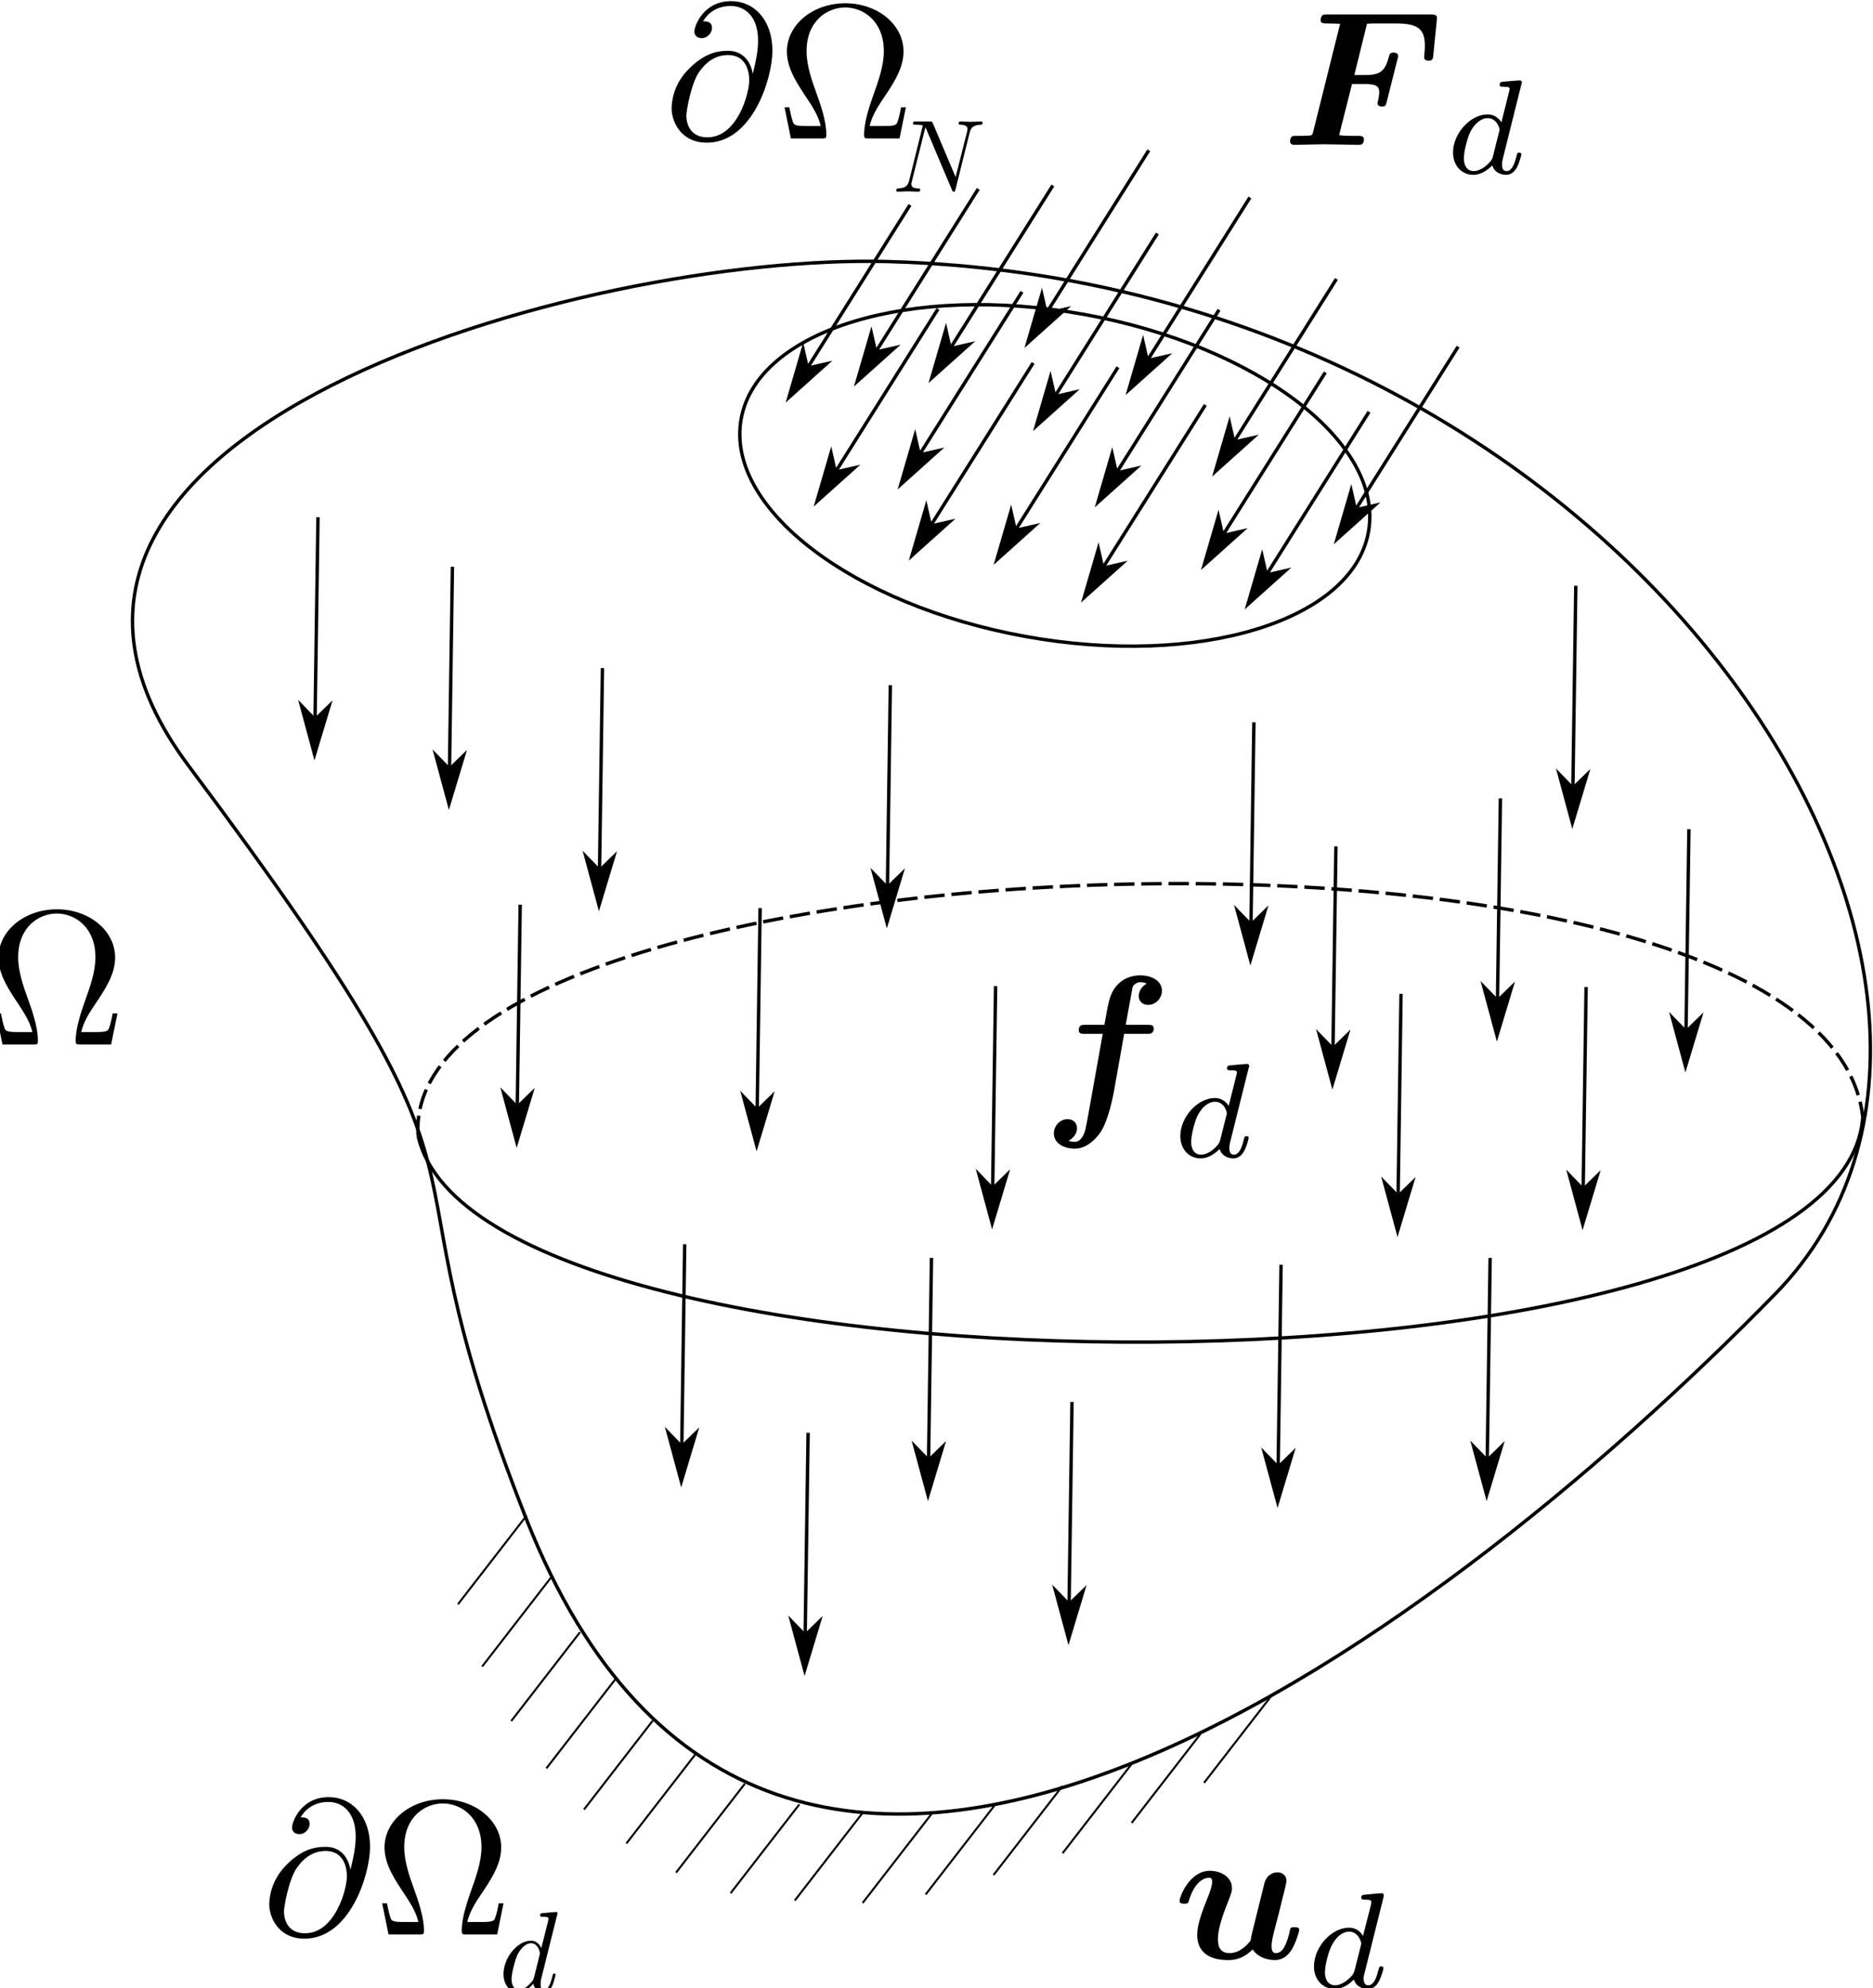 <?xml version="1.0" encoding="UTF-8" standalone="no"?>
<!-- Created with Inkscape (http://www.inkscape.org/) -->

<svg
   width="146.288mm"
   height="155.182mm"
   viewBox="0 0 146.288 155.182"
   version="1.1"
   id="svg1"
   xml:space="preserve"
   inkscape:version="1.3.2 (091e20e, 2023-11-25)"
   sodipodi:docname="Omega.svg"
   xmlns:inkscape="http://www.inkscape.org/namespaces/inkscape"
   xmlns:sodipodi="http://sodipodi.sourceforge.net/DTD/sodipodi-0.dtd"
   xmlns="http://www.w3.org/2000/svg"
   xmlns:svg="http://www.w3.org/2000/svg"
   xmlns:ns1="http://www.iki.fi/pav/software/textext/"><sodipodi:namedview
     id="namedview1"
     pagecolor="#ffffff"
     bordercolor="#000000"
     borderopacity="0.25"
     inkscape:showpageshadow="2"
     inkscape:pageopacity="0.0"
     inkscape:pagecheckerboard="0"
     inkscape:deskcolor="#d1d1d1"
     inkscape:document-units="mm"
     inkscape:zoom="0.80951809"
     inkscape:cx="304.50215"
     inkscape:cy="449.65024"
     inkscape:window-width="1920"
     inkscape:window-height="1147"
     inkscape:window-x="0"
     inkscape:window-y="25"
     inkscape:window-maximized="1"
     inkscape:current-layer="g1" /><defs
     id="defs1" /><g
     id="g1"
     inkscape:groupmode="layer"
     inkscape:label="1"
     transform="matrix(0.265,0,0,0.265,191.05,-57.373)"><path
       id="path1"
       d="m -459.309,293.546 c -88.703,-2.432 -279.631,50.145 -206.073,148.495 103.989,139.032 51.27,99.797 99.625,222.063 71.948,181.901 266.719,37.235 368.073,-66.5 88.181,-90.245 -40.849,-297.995 -261.625,-304.057 z"
       style="fill:none;stroke:#000000;stroke-width:1;stroke-linecap:butt;stroke-linejoin:miter;stroke-miterlimit:4;stroke-dasharray:none;stroke-opacity:1"
       inkscape:export-filename="Omega.pdf"
       inkscape:export-xdpi="96"
       inkscape:export-ydpi="96" /><path
       id="path2"
       d="m -597.7,551.134 c 18.287,82.057 419.287,81.631 425.776,-5.552"
       style="fill:none;stroke:#000000;stroke-width:1;stroke-linecap:butt;stroke-linejoin:miter;stroke-miterlimit:4;stroke-dasharray:none;stroke-opacity:1" /><path
       id="path3"
       d="m -597.7,551.134 c -6.76,-89.937 414.525,-105.88 425.776,-5.552"
       style="fill:none;stroke:#000000;stroke-width:1.002;stroke-linecap:butt;stroke-linejoin:miter;stroke-miterlimit:4;stroke-dasharray:6.009, 2.003;stroke-dashoffset:0;stroke-opacity:1" /><path
       id="path4"
       d="m -565.715,662.9 -20.265,26.167"
       style="fill:none;stroke:#000000;stroke-width:0.589;stroke-linecap:butt;stroke-linejoin:miter;stroke-miterlimit:4;stroke-dasharray:none;stroke-opacity:1" /><path
       id="path5"
       d="m -558.574,681.223 -20.261,26.172"
       style="fill:none;stroke:#000000;stroke-width:0.589;stroke-linecap:butt;stroke-linejoin:miter;stroke-miterlimit:4;stroke-dasharray:none;stroke-opacity:1" /><path
       id="path6"
       d="m -550.002,697.295 -20.265,26.167"
       style="fill:none;stroke:#000000;stroke-width:0.589;stroke-linecap:butt;stroke-linejoin:miter;stroke-miterlimit:4;stroke-dasharray:none;stroke-opacity:1" /><path
       id="path7"
       d="m -539.642,711.223 -20.265,26.172"
       style="fill:none;stroke:#000000;stroke-width:0.589;stroke-linecap:butt;stroke-linejoin:miter;stroke-miterlimit:4;stroke-dasharray:none;stroke-opacity:1" /><path
       id="path8"
       d="m -528.574,723.369 -20.261,26.167"
       style="fill:none;stroke:#000000;stroke-width:0.589;stroke-linecap:butt;stroke-linejoin:miter;stroke-miterlimit:4;stroke-dasharray:none;stroke-opacity:1" /><path
       id="path9"
       d="m -516.074,733.369 -20.261,26.167"
       style="fill:none;stroke:#000000;stroke-width:0.589;stroke-linecap:butt;stroke-linejoin:miter;stroke-miterlimit:4;stroke-dasharray:none;stroke-opacity:1" /><path
       id="path10"
       d="m -501.429,741.936 -20.265,26.172"
       style="fill:none;stroke:#000000;stroke-width:0.589;stroke-linecap:butt;stroke-linejoin:miter;stroke-miterlimit:4;stroke-dasharray:none;stroke-opacity:1" /><path
       id="path11"
       d="m -485.355,748.01 -20.265,26.167"
       style="fill:none;stroke:#000000;stroke-width:0.589;stroke-linecap:butt;stroke-linejoin:miter;stroke-miterlimit:4;stroke-dasharray:none;stroke-opacity:1" /><path
       id="path12"
       d="m -466.429,750.155 -20.265,26.167"
       style="fill:none;stroke:#000000;stroke-width:0.589;stroke-linecap:butt;stroke-linejoin:miter;stroke-miterlimit:4;stroke-dasharray:none;stroke-opacity:1" /><path
       id="path13"
       d="m -446.429,750.869 -20.265,26.167"
       style="fill:none;stroke:#000000;stroke-width:0.589;stroke-linecap:butt;stroke-linejoin:miter;stroke-miterlimit:4;stroke-dasharray:none;stroke-opacity:1" /><path
       id="path14"
       d="m -427.855,748.369 -20.267,26.167"
       style="fill:none;stroke:#000000;stroke-width:0.589;stroke-linecap:butt;stroke-linejoin:miter;stroke-miterlimit:4;stroke-dasharray:none;stroke-opacity:1" /><path
       id="path15"
       d="m -407.855,742.655 -20.267,26.167"
       style="fill:none;stroke:#000000;stroke-width:0.589;stroke-linecap:butt;stroke-linejoin:miter;stroke-miterlimit:4;stroke-dasharray:none;stroke-opacity:1" /><path
       id="path16"
       d="m -387.502,736.223 -20.265,26.172"
       style="fill:none;stroke:#000000;stroke-width:0.589;stroke-linecap:butt;stroke-linejoin:miter;stroke-miterlimit:4;stroke-dasharray:none;stroke-opacity:1" /><path
       id="path17"
       d="m -367.142,727.295 -20.265,26.167"
       style="fill:none;stroke:#000000;stroke-width:0.589;stroke-linecap:butt;stroke-linejoin:miter;stroke-miterlimit:4;stroke-dasharray:none;stroke-opacity:1" /><path
       id="path18"
       d="m -345.803,715.488 -20.265,26.167"
       style="fill:none;stroke:#000000;stroke-width:0.589;stroke-linecap:butt;stroke-linejoin:miter;stroke-miterlimit:4;stroke-dasharray:none;stroke-opacity:1" /><path
       id="path19"
       d="m -317.621,373.207 c -4.724,26.204 -49.939,39.989 -100.991,30.791 -51.052,-9.196 -88.615,-37.895 -83.891,-64.103 4.725,-26.209 49.937,-39.995 100.989,-30.797 51.053,9.203 88.615,37.9 83.892,64.109 z"
       style="fill:none;stroke:#000000;stroke-width:1.002;stroke-linecap:butt;stroke-linejoin:miter;stroke-miterlimit:4;stroke-dasharray:none;stroke-opacity:1" /><path
       id="path20"
       d="m -452.746,276.879 -35.604,56.568"
       style="fill:none;stroke:#000000;stroke-width:1;stroke-linecap:butt;stroke-linejoin:miter;stroke-miterlimit:4;stroke-dasharray:none;stroke-opacity:1" /><path
       id="path21"
       d="m -483.027,324.983 -1.256,-5.516 -4.067,13.98 10.839,-9.713 z"
       style="fill:#000000;fill-opacity:1;fill-rule:evenodd;stroke:none;stroke-width:0.133" /><path
       id="path22"
       d="m -483.027,324.982 -1.256,-5.515 -4.067,13.98 10.837,-9.715 z"
       style="fill:none;stroke:#000000;stroke-width:1.067;stroke-linecap:butt;stroke-linejoin:miter;stroke-miterlimit:4;stroke-dasharray:none;stroke-opacity:1" /><path
       id="path23"
       d="m -444.486,307.51 -35.604,56.567"
       style="fill:none;stroke:#000000;stroke-width:1;stroke-linecap:butt;stroke-linejoin:miter;stroke-miterlimit:4;stroke-dasharray:none;stroke-opacity:1" /><path
       id="path24"
       d="m -474.767,355.614 -1.249,-5.516 -4.073,13.979 10.839,-9.719 z"
       style="fill:#000000;fill-opacity:1;fill-rule:evenodd;stroke:none;stroke-width:0.133" /><path
       id="path25"
       d="m -474.767,355.614 -1.249,-5.515 -4.073,13.979 10.84,-9.72 z"
       style="fill:none;stroke:#000000;stroke-width:1.067;stroke-linecap:butt;stroke-linejoin:miter;stroke-miterlimit:4;stroke-dasharray:none;stroke-opacity:1" /><path
       id="path26"
       d="m -432.617,272.15 -35.609,56.568"
       style="fill:none;stroke:#000000;stroke-width:1;stroke-linecap:butt;stroke-linejoin:miter;stroke-miterlimit:4;stroke-dasharray:none;stroke-opacity:1" /><path
       id="path27"
       d="m -462.898,320.259 -1.255,-5.52 -4.073,13.979 10.844,-9.713 z"
       style="fill:#000000;fill-opacity:1;fill-rule:evenodd;stroke:none;stroke-width:0.133" /><path
       id="path28"
       d="m -462.898,320.258 -1.255,-5.52 -4.073,13.979 10.845,-9.712 z"
       style="fill:none;stroke:#000000;stroke-width:1.067;stroke-linecap:butt;stroke-linejoin:miter;stroke-miterlimit:4;stroke-dasharray:none;stroke-opacity:1" /><path
       id="path29"
       d="m -419.735,302.458 -35.609,56.567"
       style="fill:none;stroke:#000000;stroke-width:1;stroke-linecap:butt;stroke-linejoin:miter;stroke-miterlimit:4;stroke-dasharray:none;stroke-opacity:1" /><path
       id="path30"
       d="m -450.017,350.562 -1.256,-5.516 -4.072,13.979 10.843,-9.719 z"
       style="fill:#000000;fill-opacity:1;fill-rule:evenodd;stroke:none;stroke-width:0.133" /><path
       id="path31"
       d="m -450.017,350.56 -1.255,-5.515 -4.073,13.979 10.843,-9.719 z"
       style="fill:none;stroke:#000000;stroke-width:1.067;stroke-linecap:butt;stroke-linejoin:miter;stroke-miterlimit:4;stroke-dasharray:none;stroke-opacity:1" /><path
       id="path32"
       d="m -416.455,323.415 -35.604,56.568"
       style="fill:none;stroke:#000000;stroke-width:1;stroke-linecap:butt;stroke-linejoin:miter;stroke-miterlimit:4;stroke-dasharray:none;stroke-opacity:1" /><path
       id="path33"
       d="m -446.735,371.519 -1.251,-5.515 -4.073,13.979 10.844,-9.713 z"
       style="fill:#000000;fill-opacity:1;fill-rule:evenodd;stroke:none;stroke-width:0.133" /><path
       id="path34"
       d="m -446.735,371.52 -1.252,-5.516 -4.072,13.979 10.844,-9.713 z"
       style="fill:none;stroke:#000000;stroke-width:1.067;stroke-linecap:butt;stroke-linejoin:miter;stroke-miterlimit:4;stroke-dasharray:none;stroke-opacity:1" /><path
       id="path35"
       d="m -410.642,271.139 -35.609,56.568"
       style="fill:none;stroke:#000000;stroke-width:1;stroke-linecap:butt;stroke-linejoin:miter;stroke-miterlimit:4;stroke-dasharray:none;stroke-opacity:1" /><path
       id="path36"
       d="m -440.923,319.248 -1.255,-5.515 -4.073,13.973 10.844,-9.713 z"
       style="fill:#000000;fill-opacity:1;fill-rule:evenodd;stroke:none;stroke-width:0.133" /><path
       id="path37"
       d="m -440.923,319.248 -1.255,-5.516 -4.075,13.975 10.845,-9.713 z"
       style="fill:none;stroke:#000000;stroke-width:1.067;stroke-linecap:butt;stroke-linejoin:miter;stroke-miterlimit:4;stroke-dasharray:none;stroke-opacity:1" /><path
       id="path38"
       d="m -379.835,285.286 -35.609,56.567"
       style="fill:none;stroke:#000000;stroke-width:1;stroke-linecap:butt;stroke-linejoin:miter;stroke-miterlimit:4;stroke-dasharray:none;stroke-opacity:1" /><path
       id="path39"
       d="m -410.117,333.39 -1.255,-5.516 -4.073,13.979 10.844,-9.719 z"
       style="fill:#000000;fill-opacity:1;fill-rule:evenodd;stroke:none;stroke-width:0.133" /><path
       id="path40"
       d="m -410.117,333.39 -1.255,-5.516 -4.073,13.98 10.844,-9.72 z"
       style="fill:none;stroke:#000000;stroke-width:1.067;stroke-linecap:butt;stroke-linejoin:miter;stroke-miterlimit:4;stroke-dasharray:none;stroke-opacity:1" /><path
       id="path41"
       d="m -391.45,324.682 -35.609,56.567"
       style="fill:none;stroke:#000000;stroke-width:1;stroke-linecap:butt;stroke-linejoin:miter;stroke-miterlimit:4;stroke-dasharray:none;stroke-opacity:1" /><path
       id="path42"
       d="m -421.731,372.786 -1.255,-5.516 -4.073,13.979 10.844,-9.719 z"
       style="fill:#000000;fill-opacity:1;fill-rule:evenodd;stroke:none;stroke-width:0.133" /><path
       id="path43"
       d="m -421.731,372.786 -1.255,-5.515 -4.073,13.977 10.844,-9.719 z"
       style="fill:none;stroke:#000000;stroke-width:1.067;stroke-linecap:butt;stroke-linejoin:miter;stroke-miterlimit:4;stroke-dasharray:none;stroke-opacity:1" /><path
       id="path44"
       d="m -361.653,307.759 -35.609,56.568"
       style="fill:none;stroke:#000000;stroke-width:1;stroke-linecap:butt;stroke-linejoin:miter;stroke-miterlimit:4;stroke-dasharray:none;stroke-opacity:1" /><path
       id="path45"
       d="m -391.934,355.863 -1.255,-5.515 -4.073,13.979 10.844,-9.719 z"
       style="fill:#000000;fill-opacity:1;fill-rule:evenodd;stroke:none;stroke-width:0.133" /><path
       id="path46"
       d="m -391.934,355.863 -1.255,-5.515 -4.073,13.979 10.843,-9.719 z"
       style="fill:none;stroke:#000000;stroke-width:1.067;stroke-linecap:butt;stroke-linejoin:miter;stroke-miterlimit:4;stroke-dasharray:none;stroke-opacity:1" /><path
       id="path47"
       d="m -365.694,335.791 -35.604,56.567"
       style="fill:none;stroke:#000000;stroke-width:1;stroke-linecap:butt;stroke-linejoin:miter;stroke-miterlimit:4;stroke-dasharray:none;stroke-opacity:1" /><path
       id="path48"
       d="m -395.975,383.895 -1.251,-5.516 -4.072,13.979 10.839,-9.713 z"
       style="fill:#000000;fill-opacity:1;fill-rule:evenodd;stroke:#000000;stroke-width:1.067;stroke-linecap:butt;stroke-linejoin:miter;stroke-miterlimit:4;stroke-dasharray:none;stroke-opacity:1" /><path
       id="path49"
       d="m -327.054,298.666 -35.609,56.572"
       style="fill:none;stroke:#000000;stroke-width:1;stroke-linecap:butt;stroke-linejoin:miter;stroke-miterlimit:4;stroke-dasharray:none;stroke-opacity:1" /><path
       id="path50"
       d="m -357.335,346.775 -1.255,-5.516 -4.073,13.979 10.844,-9.719 z"
       style="fill:#000000;fill-opacity:1;fill-rule:evenodd;stroke:none;stroke-width:0.133" /><path
       id="path51"
       d="m -357.335,346.774 -1.255,-5.515 -4.072,13.979 10.843,-9.719 z"
       style="fill:none;stroke:#000000;stroke-width:1.067;stroke-linecap:butt;stroke-linejoin:miter;stroke-miterlimit:4;stroke-dasharray:none;stroke-opacity:1" /><path
       id="path52"
       d="m -330.335,326.196 -35.609,56.568"
       style="fill:none;stroke:#000000;stroke-width:1;stroke-linecap:butt;stroke-linejoin:miter;stroke-miterlimit:4;stroke-dasharray:none;stroke-opacity:1" /><path
       id="path53"
       d="m -360.617,374.3 -1.255,-5.515 -4.073,13.979 10.844,-9.719 z"
       style="fill:#000000;fill-opacity:1;fill-rule:evenodd;stroke:none;stroke-width:0.133" /><path
       id="path54"
       d="m -360.617,374.302 -1.255,-5.517 -4.073,13.98 10.845,-9.72 z"
       style="fill:none;stroke:#000000;stroke-width:1.067;stroke-linecap:butt;stroke-linejoin:miter;stroke-miterlimit:4;stroke-dasharray:none;stroke-opacity:1" /><path
       id="path55"
       d="m -317.459,337.811 -35.605,56.568"
       style="fill:none;stroke:#000000;stroke-width:1;stroke-linecap:butt;stroke-linejoin:miter;stroke-miterlimit:4;stroke-dasharray:none;stroke-opacity:1" /><path
       id="path56"
       d="m -347.741,385.915 -1.251,-5.515 -4.073,13.979 10.844,-9.719 z"
       style="fill:#000000;fill-opacity:1;fill-rule:evenodd;stroke:none;stroke-width:0.133" /><path
       id="path57"
       d="m -347.741,385.915 -1.251,-5.516 -4.073,13.979 10.844,-9.717 z"
       style="fill:none;stroke:#000000;stroke-width:1.067;stroke-linecap:butt;stroke-linejoin:miter;stroke-miterlimit:4;stroke-dasharray:none;stroke-opacity:1" /><path
       id="path58"
       d="m -291.194,318.619 -35.609,56.567"
       style="fill:none;stroke:#000000;stroke-width:1;stroke-linecap:butt;stroke-linejoin:miter;stroke-miterlimit:4;stroke-dasharray:none;stroke-opacity:1" /><path
       id="path59"
       d="m -321.475,366.723 -1.256,-5.516 -4.072,13.979 10.844,-9.719 z"
       style="fill:#000000;fill-opacity:1;fill-rule:evenodd;stroke:none;stroke-width:0.133" /><path
       id="path60"
       d="m -321.477,366.723 -1.253,-5.516 -4.073,13.979 10.843,-9.719 z"
       style="fill:none;stroke:#000000;stroke-width:1.067;stroke-linecap:butt;stroke-linejoin:miter;stroke-miterlimit:4;stroke-dasharray:none;stroke-opacity:1" /><path
       id="path61"
       d="m -352.559,274.676 -35.609,56.567"
       style="fill:none;stroke:#000000;stroke-width:1;stroke-linecap:butt;stroke-linejoin:miter;stroke-miterlimit:4;stroke-dasharray:none;stroke-opacity:1" /><path
       id="path62"
       d="m -382.841,322.78 -1.255,-5.516 -4.073,13.979 10.844,-9.713 z"
       style="fill:#000000;fill-opacity:1;fill-rule:evenodd;stroke:none;stroke-width:0.133" /><path
       id="path63"
       d="m -382.841,322.779 -1.255,-5.515 -4.073,13.979 10.843,-9.713 z"
       style="fill:none;stroke:#000000;stroke-width:1.067;stroke-linecap:butt;stroke-linejoin:miter;stroke-miterlimit:4;stroke-dasharray:none;stroke-opacity:1" /><path
       id="path64"
       d="m -382.361,260.786 -35.609,56.572"
       style="fill:none;stroke:#000000;stroke-width:1;stroke-linecap:butt;stroke-linejoin:miter;stroke-miterlimit:4;stroke-dasharray:none;stroke-opacity:1" /><path
       id="path65"
       d="m -412.642,308.895 -1.256,-5.516 -4.072,13.979 10.844,-9.719 z"
       style="fill:#000000;fill-opacity:1;fill-rule:evenodd;stroke:none;stroke-width:0.133" /><path
       id="path66"
       d="m -412.642,308.895 -1.256,-5.516 -4.073,13.979 10.845,-9.719 z"
       style="fill:none;stroke:#000000;stroke-width:1.067;stroke-linecap:butt;stroke-linejoin:miter;stroke-miterlimit:4;stroke-dasharray:none;stroke-opacity:1" /><path
       id="path67"
       d="m -587.601,383.452 -1.011,69.697"
       style="fill:none;stroke:#000000;stroke-width:1;stroke-linecap:butt;stroke-linejoin:miter;stroke-miterlimit:4;stroke-dasharray:none;stroke-opacity:1" /><path
       id="path68"
       d="m -588.465,443.155 -3.943,-4.057 3.796,14.052 4.204,-13.937 z"
       style="fill:#000000;fill-opacity:1;fill-rule:evenodd;stroke:none;stroke-width:0.133" /><path
       id="path69"
       d="m -588.465,443.155 -3.944,-4.057 3.797,14.052 4.203,-13.937 z"
       style="fill:none;stroke:#000000;stroke-width:1.067;stroke-linecap:butt;stroke-linejoin:miter;stroke-miterlimit:4;stroke-dasharray:none;stroke-opacity:1" /><path
       id="path70"
       d="m -543.382,413.295 -1.011,69.699"
       style="fill:none;stroke:#000000;stroke-width:1;stroke-linecap:butt;stroke-linejoin:miter;stroke-miterlimit:4;stroke-dasharray:none;stroke-opacity:1" /><path
       id="path71"
       d="m -544.246,472.994 -3.943,-4.057 3.796,14.057 4.204,-13.937 z"
       style="fill:#000000;fill-opacity:1;fill-rule:evenodd;stroke:none;stroke-width:0.133" /><path
       id="path72"
       d="m -544.246,472.994 -3.943,-4.057 3.796,14.057 4.204,-13.939 z"
       style="fill:none;stroke:#000000;stroke-width:1.067;stroke-linecap:butt;stroke-linejoin:miter;stroke-miterlimit:4;stroke-dasharray:none;stroke-opacity:1" /><path
       id="path73"
       d="m -458.533,418.343 -1.005,69.703"
       style="fill:none;stroke:#000000;stroke-width:1;stroke-linecap:butt;stroke-linejoin:miter;stroke-miterlimit:4;stroke-dasharray:none;stroke-opacity:1" /><path
       id="path74"
       d="m -459.398,478.046 -3.937,-4.057 3.797,14.057 4.197,-13.943 z"
       style="fill:#000000;fill-opacity:1;fill-rule:evenodd;stroke:#000000;stroke-width:1.067;stroke-linecap:butt;stroke-linejoin:miter;stroke-miterlimit:4;stroke-dasharray:none;stroke-opacity:1" /><path
       id="path75"
       d="m -496.918,484.004 -1.011,69.703"
       style="fill:none;stroke:#000000;stroke-width:1;stroke-linecap:butt;stroke-linejoin:miter;stroke-miterlimit:4;stroke-dasharray:none;stroke-opacity:1" /><path
       id="path76"
       d="m -497.783,543.707 -3.943,-4.057 3.797,14.057 4.203,-13.943 z"
       style="fill:#000000;fill-opacity:1;fill-rule:evenodd;stroke:#000000;stroke-width:1.067;stroke-linecap:butt;stroke-linejoin:miter;stroke-miterlimit:4;stroke-dasharray:none;stroke-opacity:1" /><path
       id="path77"
       d="m -427.511,506.983 -1.011,69.703"
       style="fill:none;stroke:#000000;stroke-width:1;stroke-linecap:butt;stroke-linejoin:miter;stroke-miterlimit:4;stroke-dasharray:none;stroke-opacity:1" /><path
       id="path78"
       d="m -428.377,566.686 -3.943,-4.057 3.797,14.057 4.203,-13.943 z"
       style="fill:#000000;fill-opacity:1;fill-rule:evenodd;stroke:none;stroke-width:0.133" /><path
       id="path79"
       d="m -428.377,566.687 -3.943,-4.059 3.797,14.059 4.203,-13.944 z"
       style="fill:none;stroke:#000000;stroke-width:1.067;stroke-linecap:butt;stroke-linejoin:miter;stroke-miterlimit:4;stroke-dasharray:none;stroke-opacity:1" /><path
       id="path80"
       d="m -351.382,429.264 -1.011,69.697"
       style="fill:none;stroke:#000000;stroke-width:1;stroke-linecap:butt;stroke-linejoin:miter;stroke-miterlimit:4;stroke-dasharray:none;stroke-opacity:1" /><path
       id="path81"
       d="m -352.246,488.962 -3.943,-4.057 3.796,14.057 4.204,-13.943 z"
       style="fill:#000000;fill-opacity:1;fill-rule:evenodd;stroke:none;stroke-width:0.133" /><path
       id="path82"
       d="m -352.247,488.963 -3.941,-4.059 3.797,14.059 4.203,-13.944 z"
       style="fill:none;stroke:#000000;stroke-width:1.067;stroke-linecap:butt;stroke-linejoin:miter;stroke-miterlimit:4;stroke-dasharray:none;stroke-opacity:1" /><path
       id="path83"
       d="m -327.21,465.822 -1.011,69.703"
       style="fill:none;stroke:#000000;stroke-width:1;stroke-linecap:butt;stroke-linejoin:miter;stroke-miterlimit:4;stroke-dasharray:none;stroke-opacity:1" /><path
       id="path84"
       d="m -328.074,525.524 -3.943,-4.057 3.796,14.057 4.204,-13.943 z"
       style="fill:#000000;fill-opacity:1;fill-rule:evenodd;stroke:none;stroke-width:0.133" /><path
       id="path85"
       d="m -328.074,525.524 -3.944,-4.057 3.797,14.057 4.203,-13.943 z"
       style="fill:none;stroke:#000000;stroke-width:1.067;stroke-linecap:butt;stroke-linejoin:miter;stroke-miterlimit:4;stroke-dasharray:none;stroke-opacity:1" /><path
       id="path86"
       d="m -308.017,509.259 -1.011,69.699"
       style="fill:none;stroke:#000000;stroke-width:1;stroke-linecap:butt;stroke-linejoin:miter;stroke-miterlimit:4;stroke-dasharray:none;stroke-opacity:1" /><path
       id="path87"
       d="m -308.882,568.962 -3.943,-4.057 3.797,14.053 4.203,-13.939 z"
       style="fill:#000000;fill-opacity:1;fill-rule:evenodd;stroke:none;stroke-width:0.133" /><path
       id="path88"
       d="m -308.882,568.963 -3.943,-4.059 3.797,14.053 4.203,-13.939 z"
       style="fill:none;stroke:#000000;stroke-width:1.067;stroke-linecap:butt;stroke-linejoin:miter;stroke-miterlimit:4;stroke-dasharray:none;stroke-opacity:1" /><path
       id="path89"
       d="m -278.726,451.682 -1.009,69.697"
       style="fill:none;stroke:#000000;stroke-width:1;stroke-linecap:butt;stroke-linejoin:miter;stroke-miterlimit:4;stroke-dasharray:none;stroke-opacity:1" /><path
       id="path90"
       d="m -279.59,511.379 -3.937,-4.057 3.792,14.057 4.203,-13.937 z"
       style="fill:#000000;fill-opacity:1;fill-rule:evenodd;stroke:none;stroke-width:0.133" /><path
       id="path91"
       d="m -279.59,511.379 -3.937,-4.057 3.792,14.057 4.203,-13.939 z"
       style="fill:none;stroke:#000000;stroke-width:1.067;stroke-linecap:butt;stroke-linejoin:miter;stroke-miterlimit:4;stroke-dasharray:none;stroke-opacity:1" /><path
       id="path92"
       d="m -253.47,507.238 -1.011,69.699"
       style="fill:none;stroke:#000000;stroke-width:1;stroke-linecap:butt;stroke-linejoin:miter;stroke-miterlimit:4;stroke-dasharray:none;stroke-opacity:1" /><path
       id="path93"
       d="m -254.335,566.942 -3.943,-4.057 3.797,14.052 4.203,-13.937 z"
       style="fill:#000000;fill-opacity:1;fill-rule:evenodd;stroke:none;stroke-width:0.133" /><path
       id="path94"
       d="m -254.335,566.942 -3.941,-4.057 3.796,14.052 4.204,-13.937 z"
       style="fill:none;stroke:#000000;stroke-width:1.067;stroke-linecap:butt;stroke-linejoin:miter;stroke-miterlimit:4;stroke-dasharray:none;stroke-opacity:1" /><path
       id="path95"
       d="m -223.163,460.77 -1.011,69.703"
       style="fill:none;stroke:#000000;stroke-width:1;stroke-linecap:butt;stroke-linejoin:miter;stroke-miterlimit:4;stroke-dasharray:none;stroke-opacity:1" /><path
       id="path96"
       d="m -224.027,520.472 -3.943,-4.057 3.796,14.057 4.204,-13.943 z"
       style="fill:#000000;fill-opacity:1;fill-rule:evenodd;stroke:none;stroke-width:0.133" /><path
       id="path97"
       d="m -224.027,520.472 -3.944,-4.056 3.797,14.056 4.203,-13.941 z"
       style="fill:none;stroke:#000000;stroke-width:1.067;stroke-linecap:butt;stroke-linejoin:miter;stroke-miterlimit:4;stroke-dasharray:none;stroke-opacity:1" /><path
       id="path98"
       d="m -519.142,582.999 -1.005,69.703"
       style="fill:none;stroke:#000000;stroke-width:1;stroke-linecap:butt;stroke-linejoin:miter;stroke-miterlimit:4;stroke-dasharray:none;stroke-opacity:1" /><path
       id="path99"
       d="m -520.007,642.702 -3.937,-4.057 3.797,14.057 4.197,-13.943 z"
       style="fill:#000000;fill-opacity:1;fill-rule:evenodd;stroke:none;stroke-width:0.133" /><path
       id="path100"
       d="m -520.007,642.702 -3.936,-4.057 3.796,14.057 4.199,-13.941 z"
       style="fill:none;stroke:#000000;stroke-width:1.067;stroke-linecap:butt;stroke-linejoin:miter;stroke-miterlimit:4;stroke-dasharray:none;stroke-opacity:1" /><path
       id="path101"
       d="m -446.407,587.04 -1.011,69.699"
       style="fill:none;stroke:#000000;stroke-width:1;stroke-linecap:butt;stroke-linejoin:miter;stroke-miterlimit:4;stroke-dasharray:none;stroke-opacity:1" /><path
       id="path102"
       d="m -447.273,646.743 -3.943,-4.057 3.797,14.053 4.203,-13.939 z"
       style="fill:#000000;fill-opacity:1;fill-rule:evenodd;stroke:none;stroke-width:0.133" /><path
       id="path103"
       d="m -447.273,646.743 -3.943,-4.056 3.797,14.051 4.203,-13.936 z"
       style="fill:none;stroke:#000000;stroke-width:1.067;stroke-linecap:butt;stroke-linejoin:miter;stroke-miterlimit:4;stroke-dasharray:none;stroke-opacity:1" /><path
       id="path104"
       d="m -404.991,629.467 -1.011,69.698"
       style="fill:none;stroke:#000000;stroke-width:1;stroke-linecap:butt;stroke-linejoin:miter;stroke-miterlimit:4;stroke-dasharray:none;stroke-opacity:1" /><path
       id="path105"
       d="m -405.855,689.171 -3.943,-4.063 3.796,14.057 4.204,-13.937 z"
       style="fill:#000000;fill-opacity:1;fill-rule:evenodd;stroke:none;stroke-width:0.133" /><path
       id="path106"
       d="m -405.855,689.17 -3.943,-4.063 3.797,14.058 4.203,-13.938 z"
       style="fill:none;stroke:#000000;stroke-width:1.067;stroke-linecap:butt;stroke-linejoin:miter;stroke-miterlimit:4;stroke-dasharray:none;stroke-opacity:1" /><path
       id="path107"
       d="m -343.371,589.062 -1.011,69.697"
       style="fill:none;stroke:#000000;stroke-width:1;stroke-linecap:butt;stroke-linejoin:miter;stroke-miterlimit:4;stroke-dasharray:none;stroke-opacity:1" /><path
       id="path108"
       d="m -344.235,648.764 -3.943,-4.057 3.796,14.052 4.204,-13.937 z"
       style="fill:#000000;fill-opacity:1;fill-rule:evenodd;stroke:#000000;stroke-width:1.067;stroke-linecap:butt;stroke-linejoin:miter;stroke-miterlimit:4;stroke-dasharray:none;stroke-opacity:1" /><path
       id="path109"
       d="m -482.773,638.556 -1.011,69.703"
       style="fill:none;stroke:#000000;stroke-width:1;stroke-linecap:butt;stroke-linejoin:miter;stroke-miterlimit:4;stroke-dasharray:none;stroke-opacity:1" /><path
       id="path110"
       d="m -483.637,698.259 -3.943,-4.057 3.796,14.057 4.204,-13.943 z"
       style="fill:#000000;fill-opacity:1;fill-rule:evenodd;stroke:none;stroke-width:0.133" /><path
       id="path111"
       d="m -483.637,698.259 -3.943,-4.057 3.796,14.057 4.204,-13.942 z"
       style="fill:none;stroke:#000000;stroke-width:1.067;stroke-linecap:butt;stroke-linejoin:miter;stroke-miterlimit:4;stroke-dasharray:none;stroke-opacity:1" /><path
       id="path112"
       d="m -281.751,587.04 -1.011,69.699"
       style="fill:none;stroke:#000000;stroke-width:1;stroke-linecap:butt;stroke-linejoin:miter;stroke-miterlimit:4;stroke-dasharray:none;stroke-opacity:1" /><path
       id="path113"
       d="m -282.621,646.743 -3.939,-4.057 3.797,14.053 4.203,-13.939 z"
       style="fill:#000000;fill-opacity:1;fill-rule:evenodd;stroke:none;stroke-width:0.133" /><path
       id="path114"
       d="m -282.621,646.743 -3.939,-4.057 3.797,14.052 4.203,-13.937 z"
       style="fill:none;stroke:#000000;stroke-width:1.067;stroke-linecap:butt;stroke-linejoin:miter;stroke-miterlimit:4;stroke-dasharray:none;stroke-opacity:1" /><path
       id="path115"
       d="m -567.626,482.994 -1.011,69.703"
       style="fill:none;stroke:#000000;stroke-width:1;stroke-linecap:butt;stroke-linejoin:miter;stroke-miterlimit:4;stroke-dasharray:none;stroke-opacity:1" /><path
       id="path116"
       d="m -568.491,542.696 -3.943,-4.057 3.797,14.057 4.203,-13.943 z"
       style="fill:#000000;fill-opacity:1;fill-rule:evenodd;stroke:none;stroke-width:0.133" /><path
       id="path117"
       d="m -568.491,542.698 -3.943,-4.059 3.796,14.059 4.204,-13.944 z"
       style="fill:none;stroke:#000000;stroke-width:1.067;stroke-linecap:butt;stroke-linejoin:miter;stroke-miterlimit:4;stroke-dasharray:none;stroke-opacity:1" /><path
       id="path118"
       d="m -256.502,389.051 -1.009,69.697"
       style="fill:none;stroke:#000000;stroke-width:1;stroke-linecap:butt;stroke-linejoin:miter;stroke-miterlimit:4;stroke-dasharray:none;stroke-opacity:1" /><path
       id="path119"
       d="m -257.366,448.754 -3.943,-4.057 3.797,14.052 4.203,-13.937 z"
       style="fill:#000000;fill-opacity:1;fill-rule:evenodd;stroke:#000000;stroke-width:1.067;stroke-linecap:butt;stroke-linejoin:miter;stroke-miterlimit:4;stroke-dasharray:none;stroke-opacity:1" /><path
       id="path120"
       d="m -627.226,368.848 -1.009,69.697"
       style="fill:none;stroke:#000000;stroke-width:1;stroke-linecap:butt;stroke-linejoin:miter;stroke-miterlimit:4;stroke-dasharray:none;stroke-opacity:1" /><path
       id="path121"
       d="m -628.09,428.551 -3.943,-4.057 3.797,14.052 4.203,-13.937 z"
       style="fill:#000000;fill-opacity:1;fill-rule:evenodd;stroke:none;stroke-width:0.133" /><path
       id="path122"
       d="m -628.09,428.551 -3.943,-4.057 3.797,14.052 4.203,-13.939 z"
       style="fill:none;stroke:#000000;stroke-width:1.067;stroke-linecap:butt;stroke-linejoin:miter;stroke-miterlimit:4;stroke-dasharray:none;stroke-opacity:1" /><path
       id="path123"
       d="m -686.319,515.015 h -1.416 c -0.281,1.473 -0.511,2.791 -1.011,4.129 -0.282,0.907 -0.454,1.371 -3.73,1.371 h -4.527 c 0.729,-3.177 2.485,-5.887 5.037,-9.605 2.651,-4.025 4.953,-7.927 4.953,-12.38 0,-7.859 -7.605,-14.177 -17.167,-14.177 -9.704,0 -17.209,6.443 -17.209,14.177 0,4.453 2.303,8.355 4.954,12.38 2.484,3.719 4.286,6.428 5.036,9.605 h -4.526 c -3.276,0 -3.448,-0.464 -3.729,-1.319 -0.443,-1.292 -0.729,-2.765 -1.011,-4.181 h -1.416 l 1.869,9.161 h 9.036 c 1.251,0 1.407,0 1.407,-1.188 0,-3.948 -1.735,-8.927 -3.047,-12.541 -1.193,-3.276 -2.771,-7.745 -2.771,-11.975 0,-9.036 6.23,-12.88 11.364,-12.88 5.418,0 11.407,4.068 11.407,12.88 0,4.229 -1.521,8.537 -3.177,13.161 -0.828,2.371 -2.64,7.464 -2.64,11.355 0,1.188 0.172,1.188 1.463,1.188 h 8.98 z"
       style="fill:#000000;fill-opacity:1;fill-rule:evenodd;stroke:none;stroke-width:0.133" /><path
       id="path124"
       d="m -617.705,767.171 -0.052,-0.333 -0.068,-0.328 -0.083,-0.319 -0.089,-0.317 -0.104,-0.318 -0.099,-0.303 -0.125,-0.306 -0.135,-0.297 -0.141,-0.292 -0.156,-0.285 -0.156,-0.281 -0.172,-0.272 -0.193,-0.26 -0.192,-0.249 -0.204,-0.251 -0.228,-0.24 -0.224,-0.228 -0.24,-0.204 -0.26,-0.203 -0.261,-0.193 -0.276,-0.181 -0.292,-0.167 -0.296,-0.152 -0.317,-0.135 -0.319,-0.125 -0.339,-0.115 -0.339,-0.088 -0.364,-0.079 -0.364,-0.057 -0.385,-0.047 -0.396,-0.031 h -0.407 v 1.233 c 6.167,0 6.271,6.328 6.271,7.459 0,4.062 -3.62,16.77 -12.317,16.77 -6.214,0 -6.214,-5.828 -6.214,-6.369 0,-1.541 1.421,-9.448 3.733,-12.822 2.256,-3.235 5.021,-5.037 8.527,-5.037 v -1.233 c -3.459,0 -7.12,0.895 -11.521,5.307 -4.692,4.683 -5.077,9.943 -5.077,11.697 0,3.485 2.479,10.037 10.385,10.037 13.448,0 19.317,-18.969 19.317,-27.041 0,-8.996 -5.26,-14.641 -12.197,-14.641 -8.188,0 -10.797,7.339 -10.797,8.921 0,0.786 0.443,1.974 2.145,1.974 1.86,0 3.052,-1.688 3.052,-2.989 0,-1.975 -1.76,-1.975 -2.656,-1.975 2.495,-4.172 6.5,-4.515 8.142,-4.515 4.115,0 8.082,2.937 8.082,10.219 0,2.197 -0.349,5.088 -1.541,9.661 z"
       style="fill:#000000;fill-opacity:1;fill-rule:evenodd;stroke:none;stroke-width:0.133" /><path
       id="path125"
       d="m -572.543,777.16 h -1.416 c -0.281,1.473 -0.511,2.787 -1.005,4.125 -0.287,0.905 -0.453,1.369 -3.735,1.369 h -4.521 c 0.724,-3.172 2.485,-5.88 5.032,-9.604 2.656,-4.021 4.957,-7.922 4.957,-12.38 0,-7.86 -7.609,-14.172 -17.167,-14.172 -9.708,0 -17.214,6.437 -17.214,14.172 0,4.457 2.303,8.358 4.954,12.38 2.484,3.724 4.286,6.432 5.037,9.604 h -4.527 c -3.276,0 -3.443,-0.464 -3.729,-1.312 -0.443,-1.292 -0.724,-2.767 -1.011,-4.183 h -1.416 l 1.869,9.161 h 9.036 c 1.251,0 1.407,0 1.407,-1.193 0,-3.947 -1.735,-8.921 -3.047,-12.542 -1.193,-3.276 -2.765,-7.744 -2.765,-11.973 0,-9.037 6.224,-12.88 11.358,-12.88 5.423,0 11.407,4.072 11.407,12.88 0,4.229 -1.521,8.541 -3.177,13.167 -0.823,2.369 -2.64,7.457 -2.64,11.348 0,1.193 0.172,1.193 1.463,1.193 h 8.98 z"
       style="fill:#000000;fill-opacity:1;fill-rule:evenodd;stroke:none;stroke-width:0.133" /><path
       id="path127"
       d="m -499.117,238.134 -0.057,-0.328 -0.067,-0.328 -0.079,-0.317 -0.093,-0.317 -0.099,-0.319 -0.105,-0.307 -0.124,-0.303 -0.271,-0.593 -0.157,-0.281 -0.161,-0.281 -0.172,-0.276 -0.192,-0.26 -0.193,-0.251 -0.203,-0.249 -0.224,-0.235 -0.229,-0.229 -0.24,-0.203 -0.26,-0.204 -0.26,-0.192 -0.271,-0.183 -0.297,-0.172 -0.292,-0.145 -0.317,-0.136 -0.317,-0.124 -0.339,-0.115 -0.344,-0.089 -0.36,-0.077 -0.364,-0.057 -0.385,-0.047 -0.396,-0.037 h -0.412 v 1.24 c 6.172,0 6.272,6.323 6.272,7.459 0,4.061 -3.615,16.771 -12.313,16.771 -6.213,0 -6.213,-5.828 -6.213,-6.371 0,-1.547 1.417,-9.448 3.729,-12.828 2.255,-3.229 5.025,-5.031 8.525,-5.031 v -1.24 c -3.457,0 -7.119,0.896 -11.515,5.308 -4.699,4.681 -5.084,9.948 -5.084,11.703 0,3.479 2.485,10.036 10.385,10.036 13.448,0 19.324,-18.973 19.324,-27.047 0,-8.989 -5.261,-14.635 -12.199,-14.635 -8.188,0 -10.797,7.333 -10.797,8.921 0,0.781 0.443,1.975 2.141,1.975 1.859,0 3.052,-1.688 3.052,-2.996 0,-1.973 -1.755,-1.973 -2.651,-1.973 2.495,-4.172 6.495,-4.511 8.14,-4.511 4.115,0 8.084,2.937 8.084,10.219 0,2.199 -0.355,5.089 -1.543,9.656 z"
       style="fill:#000000;fill-opacity:1;fill-rule:evenodd;stroke:none;stroke-width:0.133" /><path
       id="path128"
       d="m -453.954,248.124 h -1.417 c -0.287,1.473 -0.511,2.791 -1.011,4.129 -0.281,0.907 -0.453,1.371 -3.729,1.371 h -4.525 c 0.729,-3.172 2.484,-5.885 5.036,-9.605 2.651,-4.025 4.953,-7.927 4.953,-12.38 0,-7.859 -7.609,-14.172 -17.167,-14.172 -9.703,0 -17.208,6.437 -17.208,14.172 0,4.453 2.296,8.355 4.953,12.38 2.484,3.72 4.285,6.433 5.031,9.605 h -4.521 c -3.276,0 -3.448,-0.464 -3.728,-1.313 -0.444,-1.296 -0.729,-2.771 -1.011,-4.187 h -1.417 l 1.871,9.161 h 9.036 c 1.244,0 1.407,0 1.407,-1.188 0,-3.948 -1.735,-8.927 -3.053,-12.541 -1.187,-3.276 -2.765,-7.745 -2.765,-11.975 0,-9.036 6.224,-12.88 11.365,-12.88 5.416,0 11.405,4.068 11.405,12.88 0,4.229 -1.52,8.537 -3.176,13.167 -0.829,2.371 -2.641,7.459 -2.641,11.349 0,1.188 0.167,1.188 1.464,1.188 h 8.979 z"
       style="fill:#000000;fill-opacity:1;fill-rule:evenodd;stroke:none;stroke-width:0.133" /><path
       id="path130"
       d="m -389.617,521.035 h 6.609 c 1.089,0 2.095,0 2.095,-1.635 0,-1.021 -0.964,-1.021 -1.912,-1.021 h -6.339 l 1.871,-10.224 c 0.156,-1.011 0.156,-1.136 0.724,-1.636 0.749,-0.692 1.375,-0.692 1.656,-0.692 0.771,0 1.292,0.125 1.963,0.411 -1.348,0.677 -2.369,2.141 -2.369,3.672 0,1.704 1.36,2.6 2.755,2.6 2.324,0 4.079,-2.032 4.079,-4.172 0,-2.896 -2.948,-4.527 -6.427,-4.527 -2.667,0 -5.839,1.068 -7.803,4.24 -1.312,2.088 -1.64,4.287 -2.729,10.328 h -5.525 c -1.073,0 -2.037,0 -2.037,1.645 0,1.011 0.964,1.011 1.86,1.011 h 5.213 l -4.307,24.057 c -0.104,0.511 -0.729,4.073 -1.011,4.88 -0.104,0.281 -1.011,2.865 -2.823,2.865 -1.079,0 -1.521,-0.156 -1.928,-0.339 1.417,-0.667 2.495,-2.141 2.495,-3.719 0,-1.704 -1.364,-2.609 -2.78,-2.609 -2.303,0 -4.057,2.041 -4.057,4.187 0,3.048 3.208,4.511 6.156,4.511 4.229,0 7.167,-4.172 7.629,-4.896 2.428,-3.744 3.719,-10.921 3.901,-11.875 z"
       style="fill:#000000;fill-opacity:1;fill-rule:evenodd;stroke:none;stroke-width:0.133" /><path
       id="path131"
       d="m -352.929,531.103 v -0.011 h 0.016 v -0.02 l 0.011,-0.016 v -0.021 l 0.009,-0.011 0.011,-0.025 v -0.021 l 0.011,-0.02 v -0.027 l 0.011,-0.021 0.016,-0.02 v -0.037 l 0.009,-0.02 0.011,-0.057 v -0.021 l 0.011,-0.025 v -0.032 l 0.011,-0.025 v -0.021 l 0.011,-0.021 v -0.025 l 0.015,-0.021 v -0.057 h 0.011 v -0.047 c 0,-0.213 -0.161,-0.568 -0.625,-0.568 -0.791,0 -4.067,0.319 -5.057,0.412 -0.328,0.031 -0.869,0.068 -0.869,0.907 0,0.541 0.541,0.541 1.032,0.541 1.889,0 1.889,0.287 1.889,0.604 0,0.271 -0.077,0.521 -0.156,0.869 l -2.26,9.005 c -0.823,-1.291 -2.177,-2.323 -4.068,-2.323 v 1.099 c 2.765,0 3.527,2.995 3.527,3.437 0,0.157 -0.089,0.439 -0.125,0.543 l -1.86,7.391 c -0.271,1.115 -1.135,1.896 -2.004,2.656 -0.355,0.307 -1.953,1.573 -3.652,1.573 -1.453,0 -2.869,-1.016 -2.869,-3.819 0,-2.109 1.135,-6.453 2.052,-8.025 1.812,-3.177 3.833,-3.756 4.932,-3.756 v -1.099 c -5.047,0 -10.192,5.568 -10.192,11.245 0,3.833 2.572,6.557 5.973,6.557 2.12,0 4.027,-1.224 5.604,-2.756 0.756,2.371 3.047,2.756 4.068,2.756 1.417,0 2.417,-0.865 3.12,-2.089 0.869,-1.541 1.38,-3.787 1.38,-3.957 0,-0.511 -0.511,-0.511 -0.62,-0.511 -0.568,0 -0.604,0.161 -0.864,1.224 -0.475,1.896 -1.245,4.229 -2.891,4.229 -1.032,0 -1.317,-0.86 -1.317,-1.928 0,-0.755 0.093,-1.109 0.208,-1.629 z"
       style="fill:#000000;fill-opacity:1;fill-rule:evenodd;stroke:none;stroke-width:0.133" /><path
       id="path132"
       d="m -322.465,241.259 h 3.672 c 3.405,0 4.353,0.568 4.353,2.427 0,0.625 -0.167,1.704 -0.328,2.381 -0.125,0.411 -0.183,0.692 -0.183,0.796 0,0.849 0.751,1.011 1.297,1.011 1.073,0 1.131,-0.328 1.417,-1.349 l 3.171,-12.588 c 0.209,-0.751 0.209,-0.849 0.209,-0.907 0,-1.031 -1.115,-1.031 -1.339,-1.031 -1.089,0 -1.193,0.407 -1.475,1.473 -1.135,4.308 -2.896,5.136 -6.952,5.136 h -3.163 l 3.729,-15.079 c 0.735,-0.104 1.349,-0.104 1.917,-0.104 h 6.735 c 6.427,0 8.411,1.636 8.411,6.609 0,1.349 -0.224,3.052 -0.224,3.276 0,1.068 1.079,1.068 1.349,1.068 1.177,0 1.26,-0.568 1.359,-1.579 l 1.011,-10.124 0.068,-0.896 c 0,-1.005 -0.973,-1.005 -1.869,-1.005 h -30.391 c -1.188,0 -1.235,0.041 -1.516,0.281 -0.412,0.281 -0.527,1.292 -0.527,1.339 0,1.031 0.808,1.031 2.329,1.031 1.187,0 2.244,0.057 3.432,0.104 l -7.959,31.86 c -0.224,0.896 -0.281,0.973 -1.303,1.077 -0.963,0.057 -2.099,0.057 -2.995,0.057 -1.452,0 -1.577,0 -1.812,0.125 -0.672,0.385 -0.672,1.292 -0.672,1.516 0,0.057 0,1.011 1.24,1.011 1.416,0 2.891,-0.1 4.307,-0.1 1.521,0 3.047,-0.083 4.568,-0.083 1.703,0 3.391,0.083 5.093,0.083 1.62,0 3.276,0.1 4.849,0.1 0.672,0 1.703,0 1.703,-1.631 0,-1.021 -0.963,-1.021 -1.88,-1.021 h -1.859 c -2.147,0 -2.995,-0.115 -3.563,-0.239 z"
       style="fill:#000000;fill-opacity:1;fill-rule:evenodd;stroke:none;stroke-width:0.133" /><path
       id="path133"
       d="m -272.554,241.374 v -0.011 h 0.011 v -0.02 l 0.016,-0.011 v -0.027 l 0.011,-0.011 0.009,-0.02 v -0.027 l 0.011,-0.02 v -0.021 l 0.011,-0.025 v -0.021 l 0.016,-0.036 0.011,-0.021 0.009,-0.057 v -0.021 l 0.011,-0.025 v -0.032 l 0.011,-0.025 v -0.021 l 0.011,-0.02 v -0.048 l 0.016,-0.02 v -0.037 l 0.009,-0.009 v -0.037 c 0,-0.213 -0.161,-0.563 -0.624,-0.563 -0.792,0 -4.073,0.319 -5.057,0.407 -0.328,0.036 -0.876,0.068 -0.876,0.907 0,0.547 0.548,0.547 1.021,0.547 1.907,0 1.907,0.281 1.907,0.599 0,0.271 -0.068,0.521 -0.156,0.875 l -2.261,9 c -0.823,-1.291 -2.177,-2.323 -4.068,-2.323 v 1.099 c 2.767,0 3.527,2.996 3.527,3.439 0,0.156 -0.088,0.443 -0.125,0.541 l -1.859,7.396 c -0.271,1.109 -1.136,1.891 -2.005,2.651 -0.355,0.307 -1.953,1.579 -3.651,1.579 -1.453,0 -2.871,-1.021 -2.871,-3.824 0,-2.109 1.136,-6.452 2.052,-8.025 1.813,-3.177 3.833,-3.756 4.932,-3.756 v -1.099 c -5.047,0 -10.192,5.568 -10.192,11.251 0,3.828 2.573,6.552 5.973,6.552 2.12,0 4.027,-1.224 5.6,-2.765 0.76,2.38 3.052,2.765 4.072,2.765 1.417,0 2.417,-0.865 3.12,-2.089 0.869,-1.541 1.38,-3.796 1.38,-3.957 0,-0.505 -0.511,-0.505 -0.62,-0.505 -0.567,0 -0.604,0.156 -0.864,1.224 -0.489,1.891 -1.245,4.229 -2.891,4.229 -1.031,0 -1.317,-0.865 -1.317,-1.928 0,-0.76 0.093,-1.115 0.208,-1.635 z"
       style="fill:#000000;fill-opacity:1;fill-rule:evenodd;stroke:none;stroke-width:0.133" /><path
       id="path134"
       d="m -342.855,775.291 c 0.453,-1.615 1.077,-4.396 1.077,-4.756 0,-1.261 -0.896,-2.516 -2.692,-2.516 -0.896,0 -2.964,0.448 -3.771,3.053 -0.183,0.719 -2.787,11.135 -3.235,13.02 -0.36,1.349 -0.719,2.964 -0.896,4.041 -0.989,1.349 -3.235,3.683 -6.197,3.683 -3.324,0 -3.412,-2.875 -3.412,-4.131 0,-3.504 1.797,-7.995 3.412,-12.124 0.541,-1.527 0.719,-1.885 0.719,-2.876 0,-3.323 -3.324,-5.115 -6.464,-5.115 -6.109,0 -8.979,7.72 -8.979,8.891 0,0.808 0.895,0.808 1.432,0.808 0.629,0 1.077,0 1.26,-0.719 1.885,-6.375 5.027,-6.917 5.927,-6.917 0.448,0 0.985,0 0.985,1.167 0,1.349 -0.719,2.964 -0.896,3.595 -2.427,6.015 -3.5,9.249 -3.5,12.031 0,6.557 5.744,7.453 9.068,7.453 1.703,0 4.219,-0.177 7.271,-3.14 1.891,2.78 5.208,3.14 6.557,3.14 2.156,0 3.771,-1.167 5.031,-3.229 1.344,-2.339 2.151,-5.391 2.151,-5.661 0,-0.807 -0.895,-0.807 -1.432,-0.807 -0.629,0 -0.812,0 -1.077,0.271 -0.183,0.088 -0.183,0.176 -0.453,1.615 -1.167,4.489 -2.423,5.749 -3.948,5.749 -0.808,0 -1.26,-0.542 -1.26,-2.068 0,-0.984 0.181,-1.973 0.719,-4.219 0.452,-1.615 0.989,-3.858 1.348,-5.12 z"
       style="fill:#000000;fill-opacity:1;fill-rule:nonzero;stroke:none;stroke-width:0.133" /><path
       id="path135"
       d="m -313.199,775.436 c 0,-0.088 0.088,-0.625 0.088,-0.625 0,-0.27 -0.088,-0.629 -0.624,-0.629 -0.813,0 -4.131,0.359 -5.12,0.447 -0.271,0 -0.901,0.089 -0.901,0.896 0,0.543 0.631,0.543 1.079,0.543 1.885,0 1.885,0.359 1.885,0.629 0,0.266 0,0.537 -0.089,0.896 l -2.333,9.161 c -0.807,-1.348 -2.156,-2.427 -4.129,-2.427 -5.12,0 -10.329,5.656 -10.329,11.407 0,3.948 2.605,6.645 6.105,6.645 2.156,0 4.041,-1.167 5.661,-2.786 0.719,2.427 3.052,2.786 4.129,2.786 1.437,0 2.423,-0.812 3.141,-2.068 0.901,-1.615 1.437,-3.858 1.437,-4.041 0,-0.536 -0.536,-0.536 -0.631,-0.536 -0.625,0 -0.625,0.176 -0.896,1.255 -0.536,1.973 -1.255,4.312 -2.963,4.312 -0.989,0 -1.349,-0.9 -1.349,-1.979 0,-0.714 0.093,-1.073 0.271,-1.615 z m -8.532,21.552 c -0.271,1.167 -1.167,1.973 -2.061,2.693 -0.36,0.359 -1.98,1.619 -3.683,1.619 -1.527,0 -2.964,-1.078 -2.964,-3.864 0,-2.151 1.167,-6.552 2.156,-8.172 1.792,-3.229 3.86,-3.771 4.939,-3.771 2.78,0 3.588,3.052 3.588,3.505 0,0.088 -0.088,0.448 -0.088,0.537 z"
       style="fill:#000000;fill-opacity:1;fill-rule:nonzero;stroke:none;stroke-width:0.133" /><g
       transform="matrix(3.035,0,0,3.035,-456.796,252.291)"
       ns1:version="1.10.0"
       ns1:texconverter="pdflatex"
       ns1:pdfconverter="inkscape"
       ns1:text="$N$"
       ns1:preamble="/Users/daby/Library/Application Support/org.inkscape.Inkscape/config/inkscape/extensions/textext/default_packages.tex"
       ns1:scale="1.4060047763817138"
       ns1:alignment="middle center"
       ns1:stroke-to-path="0"
       id="g6298"
       ns1:jacobian_sqrt="1.87467"><defs
   id="id-807b46f2-ade5-4114-a86a-cb3b82cbbd4b" />
  <g
   fill="#000000"
   fill-opacity="1"
   id="id-0ec1d60b-02d8-447f-abbd-6f4328da53ba"
   transform="translate(-149.103,-127.953)">
    <g
   transform="translate(148.712,134.765)"
   id="g1512"><path
   d="M 7.531,-5.766 C 7.641,-6.156 7.812,-6.469 8.609,-6.5 c 0.047,0 0.172,-0.016 0.172,-0.203 0,0 0,-0.109 -0.125,-0.109 -0.328,0 -0.688,0.031 -1.016,0.031 -0.328,0 -0.688,-0.031 -1.016,-0.031 -0.062,0 -0.172,0 -0.172,0.203 C 6.453,-6.5 6.547,-6.5 6.625,-6.5 c 0.578,0.016 0.688,0.219 0.688,0.438 0,0.031 -0.031,0.188 -0.031,0.203 l -1.125,4.438 L 3.953,-6.625 C 3.875,-6.797 3.875,-6.812 3.641,-6.812 h -1.344 c -0.188,0 -0.281,0 -0.281,0.203 0,0.109 0.094,0.109 0.281,0.109 0.047,0 0.672,0 0.672,0.094 L 1.641,-1.062 c -0.109,0.406 -0.281,0.719 -1.078,0.75 -0.062,0 -0.172,0.016 -0.172,0.203 0,0.062 0.047,0.109 0.125,0.109 0.328,0 0.672,-0.031 1,-0.031 C 1.859,-0.031 2.219,0 2.547,0 2.594,0 2.719,0 2.719,-0.203 2.719,-0.297 2.625,-0.312 2.516,-0.312 1.938,-0.328 1.859,-0.547 1.859,-0.75 c 0,-0.062 0.016,-0.125 0.047,-0.234 l 1.312,-5.25 C 3.266,-6.188 3.266,-6.156 3.312,-6.062 l 2.484,5.875 C 5.859,-0.016 5.891,0 5.984,0 6.094,0 6.094,-0.031 6.141,-0.203 Z m 0,0"
   id="id-f0a801f1-2c38-4e5b-add8-b26a52082713" />
      </g></g>
</g><g
       transform="matrix(3.365,0,0,3.365,-572.544,779.699)"
       ns1:version="1.10.0"
       ns1:texconverter="pdflatex"
       ns1:pdfconverter="inkscape"
       ns1:text="$d$"
       ns1:preamble="/Users/daby/Library/Application Support/org.inkscape.Inkscape/config/inkscape/extensions/textext/default_packages.tex"
       ns1:scale="1.4060047763817138"
       ns1:alignment="middle center"
       ns1:stroke-to-path="0"
       id="g8731"
       ns1:jacobian_sqrt="1.87468"><defs
   id="id-c99ac494-e2ef-4718-ab5b-887ac551a546" />
  <g
   fill="#000000"
   fill-opacity="1"
   id="id-d58458e5-75d4-436d-9584-5c8e2057eccf"
   transform="translate(-149.118,-127.843)">
    <g
   transform="translate(148.712,134.765)"
   id="g4185"><path
   d="m 5.141,-6.812 c 0,0 0,-0.109 -0.125,-0.109 -0.156,0 -1.094,0.094 -1.266,0.109 -0.078,0.016 -0.141,0.062 -0.141,0.188 0,0.125 0.094,0.125 0.234,0.125 0.484,0 0.5,0.062 0.5,0.172 L 4.312,-6.125 3.719,-3.766 C 3.531,-4.141 3.25,-4.406 2.797,-4.406 c -1.156,0 -2.391,1.469 -2.391,2.922 0,0.938 0.547,1.594 1.312,1.594 0.203,0 0.703,-0.047 1.297,-0.75 0.078,0.422 0.438,0.75 0.906,0.75 0.359,0 0.578,-0.234 0.75,-0.547 0.156,-0.359 0.297,-0.969 0.297,-0.984 0,-0.109 -0.094,-0.109 -0.125,-0.109 -0.094,0 -0.109,0.047 -0.141,0.188 -0.172,0.641 -0.344,1.234 -0.75,1.234 -0.281,0 -0.297,-0.266 -0.297,-0.453 0,-0.25 0.016,-0.312 0.047,-0.484 z m -2.062,5.625 C 3.016,-1 3.016,-0.984 2.875,-0.812 2.438,-0.266 2.031,-0.109 1.75,-0.109 c -0.5,0 -0.641,-0.547 -0.641,-0.938 0,-0.5 0.312,-1.719 0.547,-2.188 0.312,-0.578 0.75,-0.953 1.156,-0.953 0.641,0 0.781,0.812 0.781,0.875 0,0.062 -0.016,0.125 -0.031,0.172 z m 0,0"
   id="id-d167a3ce-bbb0-4882-8f51-5460b2a084f4" />
      </g></g>
</g></g></svg>
